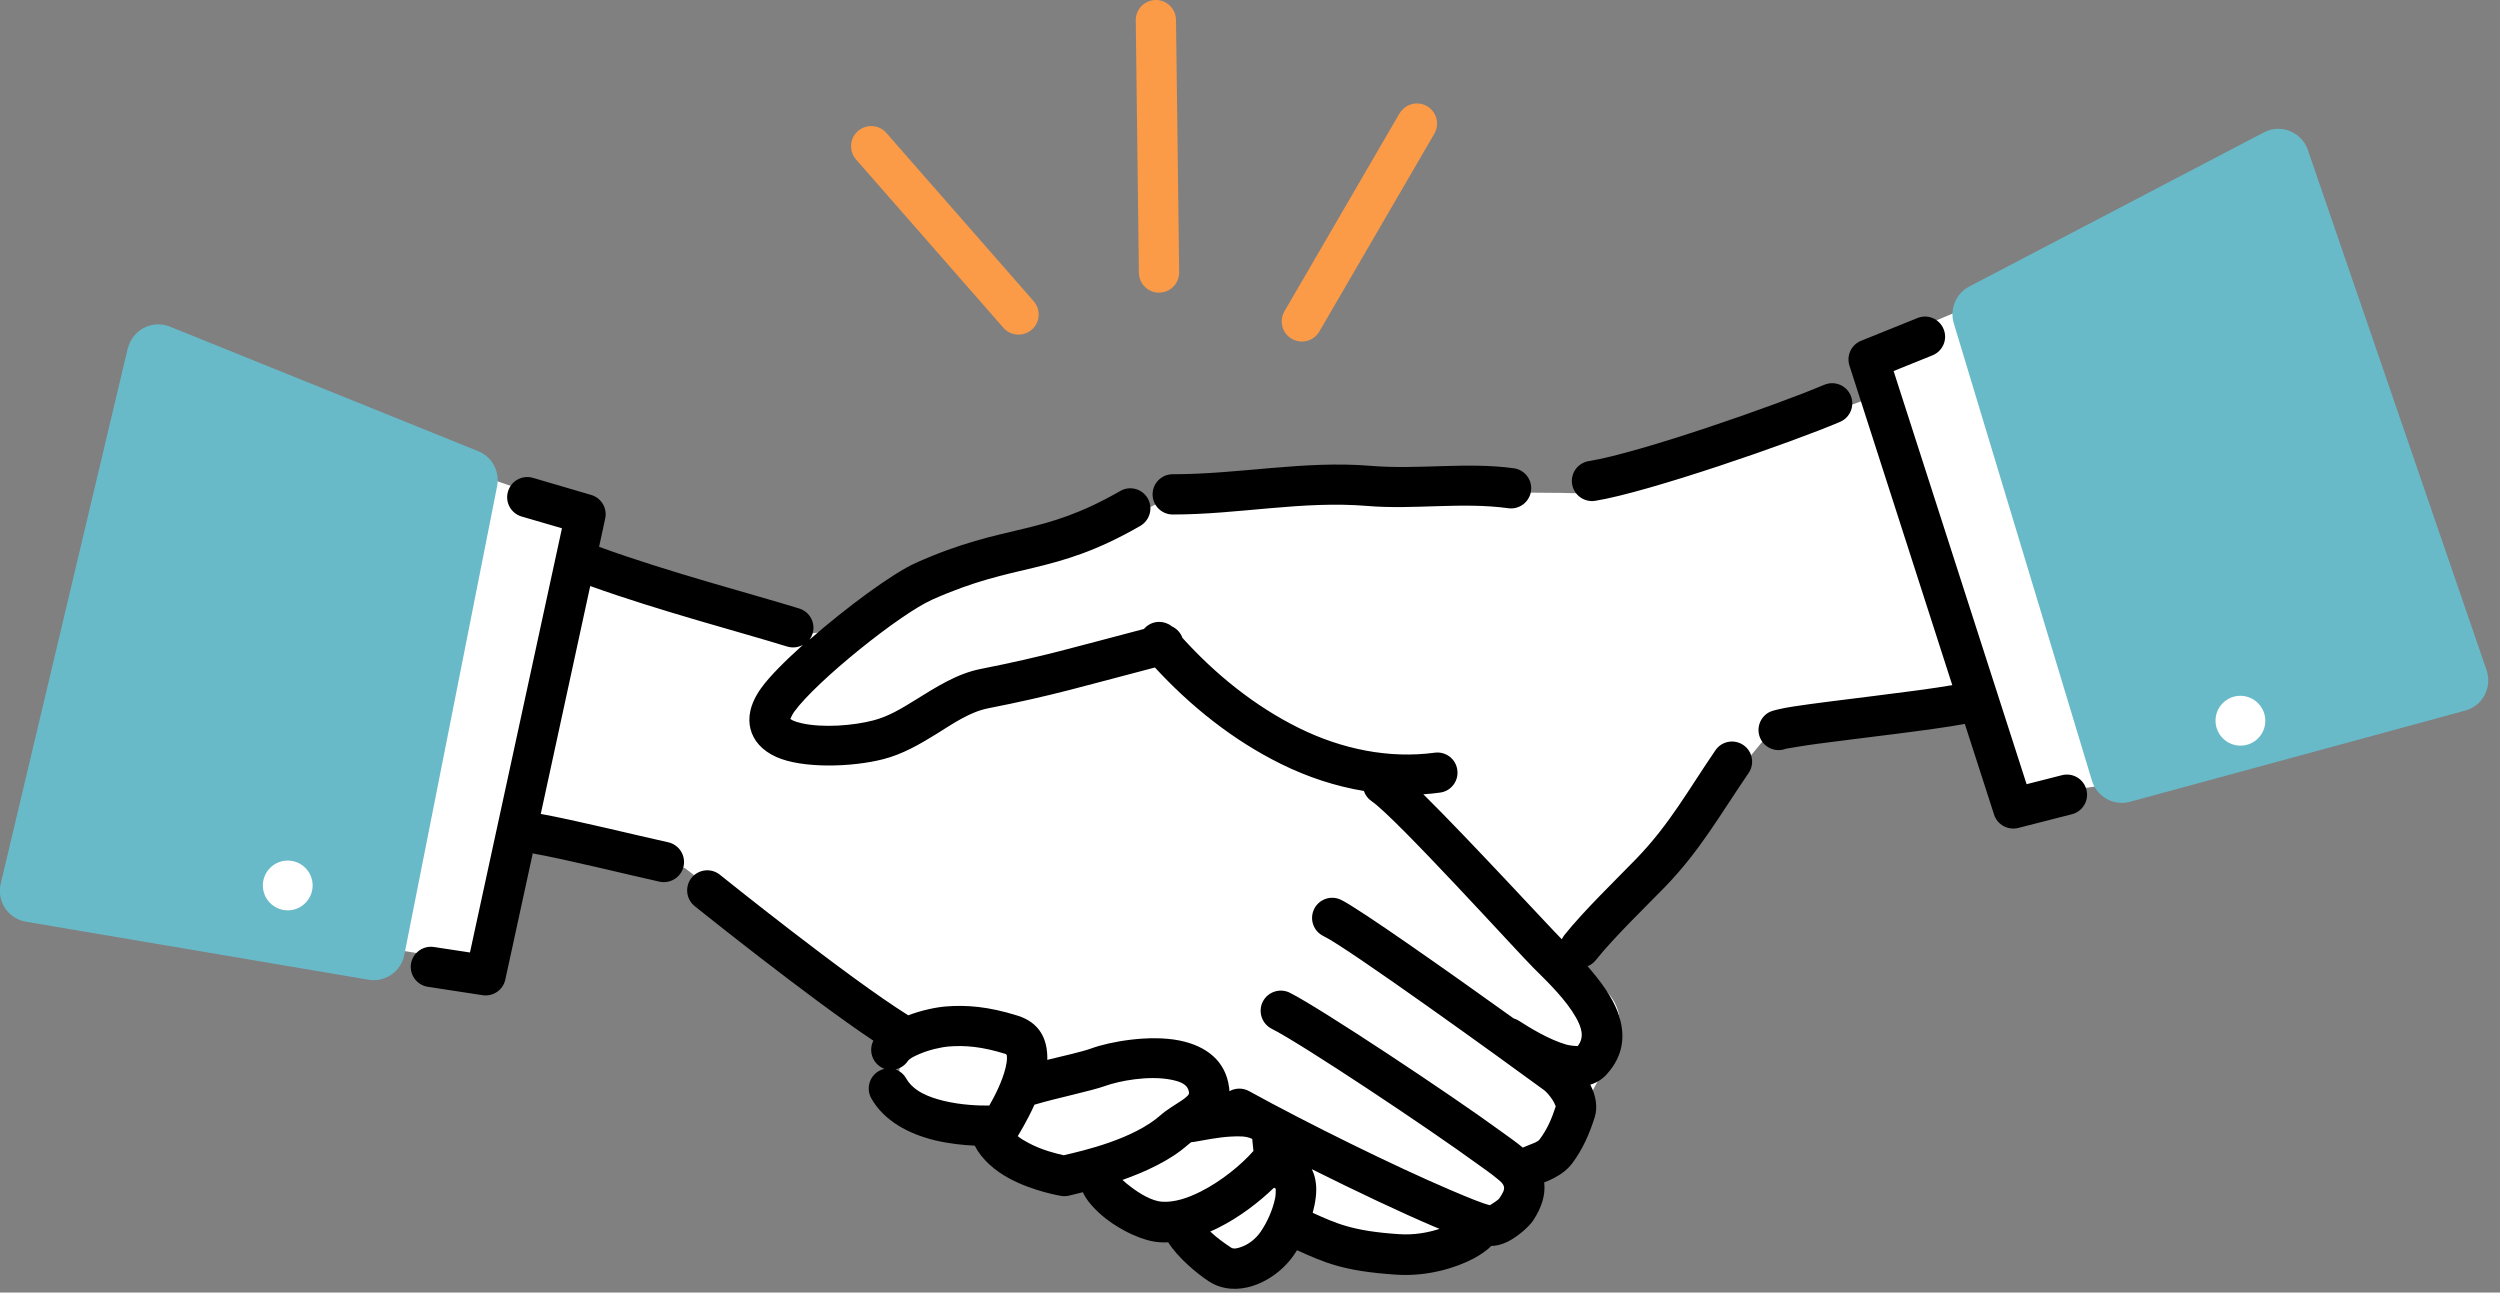 <svg width="147" height="76" viewBox="0 0 147 76" fill="none" xmlns="http://www.w3.org/2000/svg">
<rect x="0" y="0" width="147" height="76" fill="#808080" stroke="none"/>
<g clip-path="url(#clip0_107_129)">
<path fill-rule="evenodd" clip-rule="evenodd" d="M28.363 27.998L34.596 30.139L34.284 33.227L44.036 36.855C44.036 36.855 46.116 37.613 48.621 37.111C49.687 36.898 50.45 34.994 51.786 35.089C56.252 35.42 67.942 29.665 67.942 29.665C67.942 29.665 89.92 28.614 94.136 29.097L109.989 23.399L109.975 20.471L116.275 17.824L125.279 45.926L118.563 46.949L115.37 42.009L103.855 43.326L92.525 57.152C92.525 57.152 96.831 58.289 94.609 62.339L90.299 70.367L86.784 73.266L75.99 72.162L73.745 74.966L69.193 72.816L65.077 69.211L61.505 68.724L57.062 66.654L52.714 64.067L53.164 61.031L40.252 51.028L31.162 48.943L28.638 56.707L22.466 55.712L28.358 28.008L28.363 27.998Z" fill="white"/>
<path fill-rule="evenodd" clip-rule="evenodd" d="M7.522 20.486C7.645 19.965 7.991 19.524 8.464 19.278C8.938 19.032 9.502 19.008 9.994 19.207C14.295 20.945 24.398 25.028 28.117 26.53C28.936 26.861 29.4 27.724 29.23 28.59C28.211 33.72 24.867 50.639 23.773 56.153C23.579 57.129 22.646 57.773 21.665 57.607C17.308 56.868 6.058 54.964 1.525 54.197C1.023 54.111 0.583 53.822 0.298 53.401C0.019 52.974 -0.076 52.458 0.043 51.961C1.492 45.855 6.011 26.828 7.512 20.486H7.522Z" fill="#69BAC9"/>
<path fill-rule="evenodd" clip-rule="evenodd" d="M135.7 8.815C135.524 8.308 135.141 7.906 134.643 7.707C134.146 7.508 133.587 7.536 133.113 7.787C129.002 9.938 119.349 14.987 115.792 16.848C115.01 17.256 114.631 18.165 114.882 19.008C116.393 24.015 121.381 40.527 123.006 45.903C123.294 46.855 124.289 47.404 125.246 47.144C129.509 45.983 140.522 42.99 144.955 41.782C145.448 41.649 145.86 41.318 146.097 40.868C146.333 40.418 146.376 39.892 146.21 39.409C144.174 33.474 137.822 14.982 135.7 8.815Z" fill="#69BAC9"/>
<path fill-rule="evenodd" clip-rule="evenodd" d="M16.919 50.602C17.729 50.602 18.383 51.26 18.383 52.065C18.383 52.87 17.724 53.529 16.919 53.529C16.114 53.529 15.456 52.875 15.456 52.065C15.456 51.255 16.114 50.602 16.919 50.602Z" fill="white"/>
<path fill-rule="evenodd" clip-rule="evenodd" d="M131.593 40.92C130.788 41 130.2 41.715 130.281 42.521C130.361 43.326 131.077 43.913 131.882 43.837C132.687 43.757 133.275 43.042 133.194 42.236C133.113 41.431 132.398 40.844 131.593 40.92Z" fill="white"/>
<path fill-rule="evenodd" clip-rule="evenodd" d="M82.29 6.669L75.526 18.302C75.199 18.866 75.388 19.591 75.957 19.922C76.52 20.249 77.245 20.06 77.576 19.496L84.34 7.863C84.667 7.299 84.478 6.575 83.914 6.243C83.35 5.916 82.626 6.106 82.294 6.669H82.29ZM50.336 9.379L58.999 19.273C59.431 19.766 60.179 19.813 60.672 19.382C61.164 18.951 61.212 18.203 60.78 17.71L52.117 7.816C51.686 7.323 50.938 7.276 50.445 7.707C49.953 8.138 49.905 8.886 50.336 9.379ZM66.782 1.198L66.966 16.038C66.976 16.692 67.511 17.218 68.165 17.208C68.819 17.199 69.34 16.664 69.335 16.01L69.15 1.17C69.141 0.516 68.605 -0.009 67.952 0C67.298 0.01 66.772 0.545 66.782 1.198Z" fill="#FB9A47"/>
<path fill-rule="evenodd" clip-rule="evenodd" d="M31.295 50.175C33.237 50.516 37.007 51.454 38.783 51.843C39.423 51.98 40.053 51.577 40.195 50.938C40.332 50.298 39.93 49.669 39.29 49.526C37.519 49.138 33.801 48.219 31.797 47.859L34.705 34.459C38.788 35.928 43.648 37.197 46.282 38.016C46.608 38.116 46.94 38.069 47.215 37.917C46.144 38.879 45.244 39.783 44.766 40.446C44.07 41.413 43.97 42.227 44.126 42.852C44.297 43.549 44.809 44.131 45.637 44.506C47.163 45.197 50.095 45.121 51.961 44.633C53.069 44.345 54.073 43.771 55.049 43.165C56.053 42.54 57.015 41.863 58.118 41.645C61.903 40.901 63.646 40.361 67.909 39.248C69.998 41.517 72.494 43.525 75.327 44.922C76.89 45.694 78.533 46.234 80.196 46.509C80.276 46.746 80.428 46.959 80.651 47.111C82.072 48.072 89.328 56.087 90.176 56.92C91.104 57.83 92.104 58.829 92.667 59.829C92.994 60.411 93.184 60.994 92.767 61.51C92.663 61.51 92.331 61.486 92.109 61.425C91.095 61.136 89.944 60.43 89.323 60.028C89.224 59.961 89.115 59.914 89.006 59.885C85.236 57.181 79.874 53.396 78.841 52.904C78.249 52.624 77.543 52.875 77.264 53.467C76.984 54.059 77.236 54.765 77.828 55.045C79.192 55.694 88.324 62.287 90.787 64.096C90.92 64.191 91.133 64.433 91.308 64.703C91.374 64.802 91.45 64.982 91.478 65.053C91.251 65.754 90.981 66.394 90.541 66.981C90.413 67.156 90.166 67.218 89.944 67.312C89.811 67.369 89.674 67.421 89.541 67.478C89.172 67.17 88.741 66.872 88.305 66.555C85.297 64.357 77.633 59.274 75.843 58.374C75.26 58.081 74.545 58.318 74.251 58.9C73.958 59.483 74.195 60.198 74.777 60.492C76.52 61.368 83.98 66.332 86.908 68.468C87.296 68.752 87.689 69.013 88.011 69.288C88.201 69.444 88.385 69.577 88.433 69.78C88.475 69.975 88.352 70.173 88.163 70.458C88.092 70.567 87.755 70.775 87.609 70.865C87.178 70.77 86.349 70.424 85.269 69.965C82.034 68.587 76.909 66.067 73.446 64.158C73.072 63.954 72.636 63.968 72.29 64.163C72.29 64.092 72.281 64.025 72.272 63.95C72.073 62.377 70.926 61.501 69.359 61.183C67.596 60.828 65.271 61.245 64.167 61.648C63.665 61.832 62.585 62.078 61.581 62.32C61.614 61.093 61.121 60.122 59.833 59.72C58.095 59.175 56.825 59.085 55.613 59.18C55.035 59.227 54.182 59.402 53.406 59.701C49.829 57.47 42.331 51.435 42.331 51.435C41.82 51.023 41.076 51.108 40.664 51.615C40.257 52.122 40.337 52.87 40.844 53.278C40.844 53.278 47.475 58.607 51.355 61.193C51.089 61.714 51.241 62.358 51.733 62.704C51.819 62.765 51.913 62.813 52.008 62.846C51.895 62.87 51.786 62.912 51.681 62.974C51.113 63.296 50.914 64.02 51.236 64.589C51.984 65.91 53.434 66.673 54.945 67.043C55.779 67.246 56.617 67.331 57.313 67.365C57.735 68.179 58.483 68.823 59.336 69.288C60.752 70.055 62.396 70.32 62.396 70.32C62.552 70.344 62.713 70.339 62.869 70.301C63.054 70.254 63.329 70.188 63.675 70.102C63.675 70.112 63.679 70.117 63.684 70.126C63.869 70.552 64.361 71.144 65.048 71.675C65.967 72.381 67.213 72.978 68.179 73.044C68.345 73.053 68.515 73.058 68.691 73.049C69.249 73.934 70.334 74.849 71.068 75.336C71.698 75.758 72.494 75.886 73.323 75.701C74.322 75.483 75.374 74.801 76.066 73.816C76.132 73.721 76.198 73.617 76.264 73.513C77.832 74.209 78.922 74.749 82.143 74.953C83.942 75.066 85.624 74.545 86.657 73.996C87.116 73.75 87.462 73.489 87.689 73.262C87.954 73.262 88.3 73.186 88.651 73.011C89.243 72.717 89.911 72.125 90.147 71.77C90.707 70.922 90.858 70.207 90.806 69.61C90.806 69.581 90.806 69.558 90.796 69.529C90.991 69.453 91.185 69.368 91.365 69.273C91.801 69.051 92.175 68.762 92.445 68.407C93.065 67.573 93.454 66.683 93.771 65.688C93.951 65.119 93.847 64.428 93.51 63.779C93.894 63.66 94.221 63.452 94.481 63.163C95.505 62.026 95.599 60.776 95.116 59.492C94.785 58.611 94.122 57.697 93.35 56.816C93.534 56.74 93.7 56.622 93.833 56.456C94.898 55.116 96.84 53.245 97.916 52.136C99.971 50.01 101.146 47.897 102.818 45.453C103.187 44.913 103.05 44.174 102.51 43.809C101.97 43.44 101.231 43.577 100.867 44.117C99.275 46.443 98.176 48.465 96.22 50.488C95.102 51.644 93.089 53.59 91.985 54.983C91.924 55.059 91.876 55.144 91.834 55.229C91.1 54.495 86.41 49.389 83.692 46.703C84.018 46.684 84.35 46.651 84.677 46.604C85.326 46.519 85.78 45.922 85.69 45.273C85.605 44.624 85.008 44.169 84.359 44.259C81.683 44.619 78.907 44.056 76.383 42.81C73.754 41.512 71.447 39.627 69.529 37.51C69.42 37.202 69.188 36.96 68.909 36.832C68.473 36.477 67.833 36.472 67.388 36.856C67.341 36.899 67.298 36.941 67.26 36.984C63.106 38.069 61.382 38.599 57.669 39.333C56.29 39.603 55.059 40.389 53.808 41.166C53.031 41.649 52.245 42.128 51.369 42.355C50.166 42.672 48.394 42.805 47.153 42.53C46.95 42.483 46.765 42.431 46.604 42.355C46.561 42.336 46.509 42.303 46.471 42.275C46.514 42.175 46.599 41.99 46.698 41.853C48.011 40.044 52.903 36.112 54.812 35.26C57.304 34.147 59.042 33.801 60.757 33.389C62.623 32.939 64.456 32.418 67.052 30.921C67.615 30.594 67.814 29.869 67.487 29.306C67.161 28.737 66.436 28.543 65.872 28.87C63.532 30.215 61.879 30.684 60.203 31.087C58.37 31.527 56.513 31.906 53.846 33.1C52.482 33.711 49.768 35.714 47.598 37.614C47.674 37.51 47.736 37.391 47.778 37.263C47.973 36.638 47.622 35.975 46.997 35.781C44.321 34.952 39.324 33.649 35.226 32.153L35.586 30.49C35.719 29.884 35.359 29.277 34.762 29.102L31.337 28.098C30.712 27.913 30.054 28.273 29.869 28.903C29.684 29.533 30.044 30.187 30.674 30.372L33.043 31.063L27.634 56.006L25.516 55.684C24.872 55.585 24.266 56.03 24.166 56.674C24.067 57.318 24.512 57.925 25.156 58.024L28.377 58.517C28.998 58.611 29.58 58.209 29.713 57.598L31.319 50.209L31.295 50.175ZM74.915 69.832C74.043 70.68 72.882 71.571 71.651 72.186C71.49 72.267 71.329 72.343 71.163 72.414C71.547 72.788 72.039 73.124 72.376 73.352C72.551 73.47 72.788 73.394 73.02 73.309C73.432 73.157 73.835 72.845 74.119 72.438C74.507 71.883 74.848 71.111 74.981 70.434C75.014 70.263 75.014 70.022 75.014 69.899C74.981 69.88 74.948 69.856 74.91 69.832H74.915ZM77.131 68.743C77.259 68.994 77.344 69.283 77.378 69.61C77.434 70.093 77.354 70.694 77.188 71.315C78.543 71.921 79.49 72.39 82.285 72.57C83.147 72.627 83.966 72.48 84.644 72.257C84.544 72.215 84.44 72.172 84.336 72.13C82.365 71.291 79.703 70.031 77.126 68.743H77.131ZM66.005 69.382C66.128 69.505 66.299 69.638 66.483 69.78C67.033 70.202 67.748 70.623 68.326 70.661C69.051 70.709 69.837 70.448 70.59 70.069C71.826 69.449 72.982 68.492 73.702 67.677L73.631 66.971C73.295 66.796 72.854 66.806 72.404 66.829C71.632 66.867 70.832 67.038 70.187 67.147C70.14 67.156 70.088 67.161 70.04 67.161C69.965 67.218 69.894 67.275 69.823 67.336C68.809 68.231 67.35 68.904 66.005 69.378V69.382ZM59.843 66.806C60.027 66.953 60.24 67.08 60.454 67.194C61.249 67.625 62.145 67.843 62.547 67.928C63.689 67.663 66.644 66.99 68.25 65.565C68.596 65.257 69.055 64.996 69.477 64.712C69.591 64.636 69.704 64.556 69.799 64.461C69.861 64.4 69.927 64.338 69.913 64.238C69.851 63.741 69.377 63.594 68.88 63.49C67.549 63.22 65.801 63.556 64.968 63.859C64.195 64.139 62.111 64.575 60.932 64.925C60.899 64.935 60.861 64.944 60.828 64.954C60.383 65.939 59.89 66.725 59.843 66.806ZM52.657 62.884C52.913 62.974 53.14 63.158 53.282 63.41C53.718 64.172 54.618 64.518 55.494 64.731C56.513 64.977 57.545 65.015 58.17 65.006C58.478 64.471 58.938 63.59 59.132 62.765C59.179 62.566 59.213 62.377 59.208 62.197C59.208 62.102 59.217 62.003 59.118 61.97C57.744 61.538 56.745 61.458 55.788 61.534C55.324 61.572 54.609 61.733 54.012 61.998C53.746 62.116 53.495 62.225 53.372 62.401C53.197 62.656 52.937 62.817 52.657 62.879V62.884ZM114.806 40.285C112.575 40.674 107.687 41.199 105.489 41.536C104.736 41.649 104.23 41.782 104.078 41.853C103.486 42.133 103.235 42.843 103.514 43.43C103.78 43.994 104.438 44.25 105.006 44.027C105.096 44.013 105.958 43.857 106.806 43.743C109.392 43.397 113.651 42.919 115.493 42.573C115.503 42.573 115.517 42.573 115.531 42.564L117.251 47.897C117.44 48.494 118.065 48.835 118.672 48.683L121.826 47.878C122.461 47.717 122.844 47.073 122.683 46.438C122.522 45.803 121.878 45.42 121.243 45.581L119.164 46.111L111.344 21.817L113.632 20.893C114.238 20.647 114.532 19.96 114.285 19.354C114.039 18.748 113.352 18.454 112.746 18.701L109.435 20.036C108.857 20.268 108.559 20.908 108.748 21.5L114.797 40.295L114.806 40.285ZM89.011 27.534C86.263 27.155 83.379 27.624 80.608 27.392C76.705 27.065 72.897 27.885 68.956 27.885C68.302 27.885 67.772 28.415 67.772 29.069C67.772 29.723 68.302 30.253 68.956 30.253C72.83 30.253 76.572 29.429 80.414 29.751C83.142 29.978 85.984 29.509 88.689 29.884C89.338 29.974 89.934 29.519 90.024 28.87C90.114 28.221 89.66 27.624 89.011 27.534ZM107.261 22.627C104.495 23.806 96.405 26.634 93.421 27.113C92.776 27.217 92.336 27.823 92.44 28.467C92.544 29.112 93.151 29.552 93.799 29.448C96.897 28.951 105.319 26.033 108.194 24.806C108.796 24.55 109.075 23.854 108.819 23.252C108.564 22.651 107.867 22.371 107.266 22.627H107.261Z" fill="black"/>
</g>
<defs>
<clipPath id="clip0_107_129">
<rect width="146.31" height="75.762" fill="white"/>
</clipPath>
</defs>
</svg>
